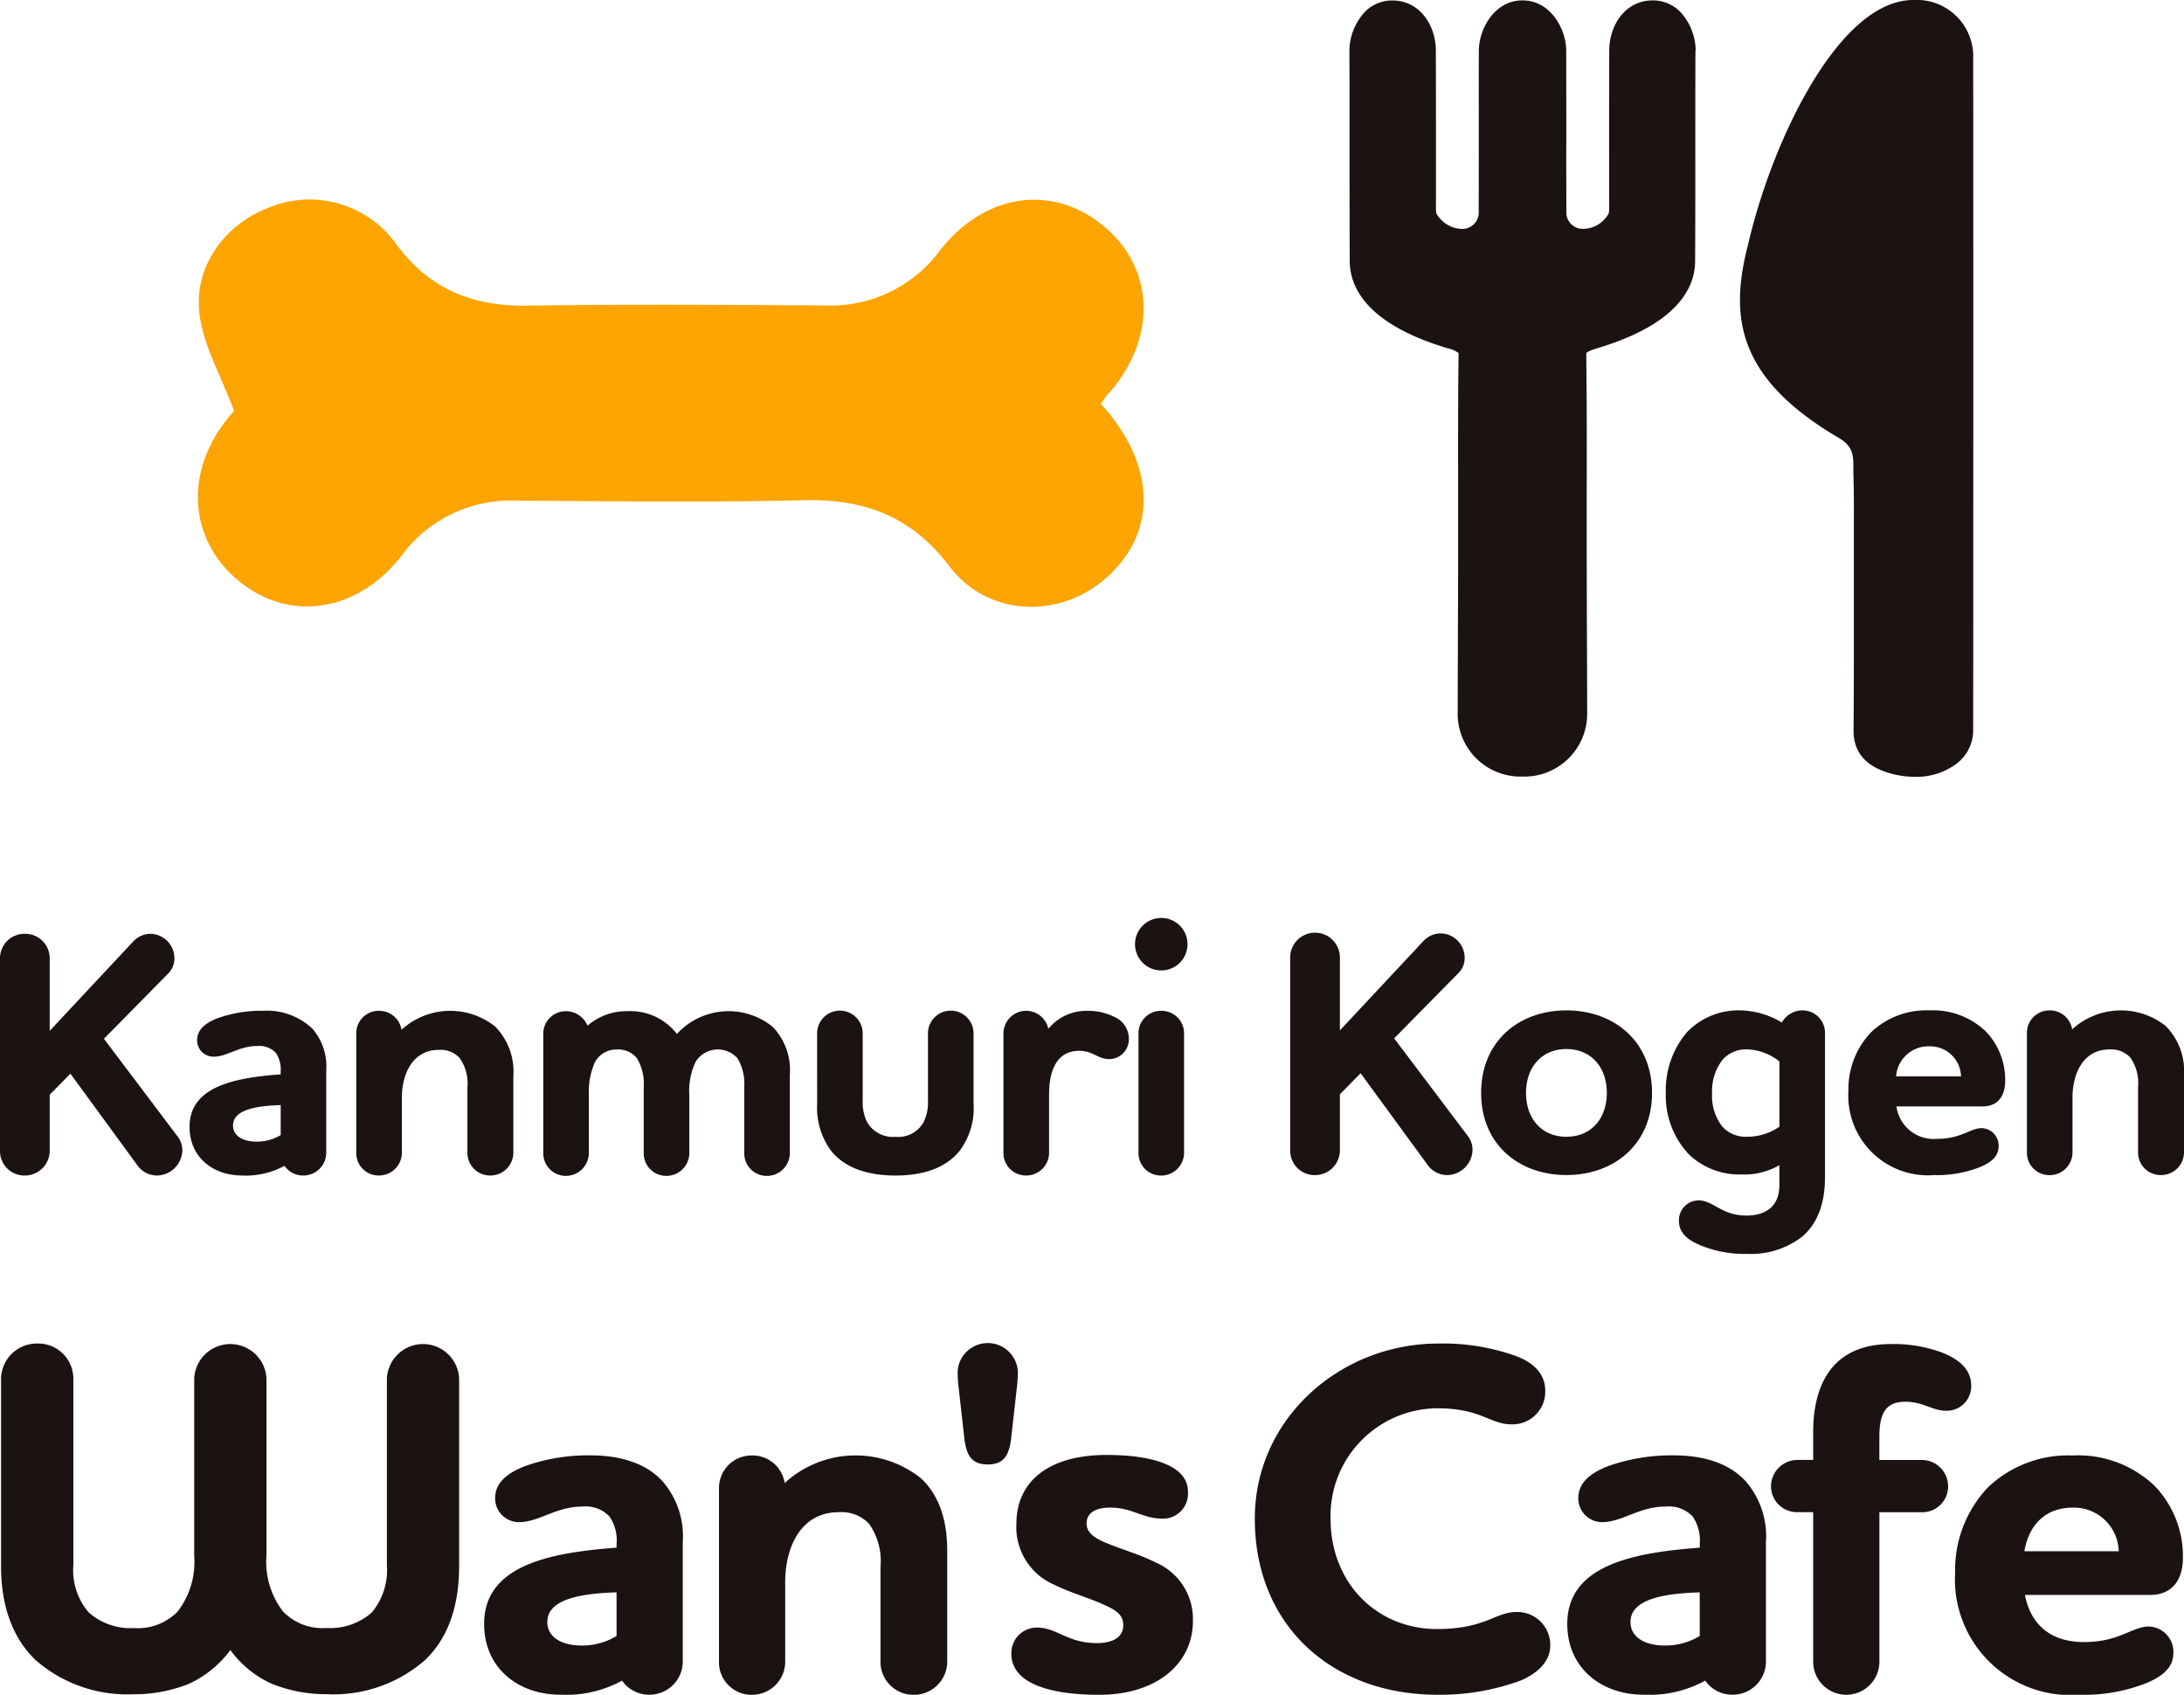 <svg xmlns="http://www.w3.org/2000/svg" width="193.326" height="150" viewBox="0 0 193.326 150"><defs><clipPath id="a"><rect width="193.326" height="150" fill="none"/></clipPath></defs><g clip-path="url(#a)"><path fill="#1a1311" d="m9.2 91.941 6.572 8.71a2 2 0 0 1 .367 1.161 2.284 2.284 0 0 1-2.231 2.231 2.14 2.14 0 0 1-1.8-.978l-5.874-8.037L4.4 96.893v5.011a2.2 2.2 0 0 1-2.2 2.139 2.16 2.16 0 0 1-2.2-2.14V84.789a2.16 2.16 0 0 1 2.2-2.138 2.16 2.16 0 0 1 2.2 2.138v6.448l7.4-7.915a2.1 2.1 0 0 1 1.529-.671 2.16 2.16 0 0 1 2.109 2.138 1.87 1.87 0 0 1-.52 1.345Zm15.645 3.148v-.249a2.6 2.6 0 0 0-.428-1.65 2 2 0 0 0-1.65-.612c-1.619 0-2.659.947-3.85.947a1.45 1.45 0 0 1-1.467-1.466c0-.948.764-1.529 1.773-1.925a11.5 11.5 0 0 1 4.034-.673 5.85 5.85 0 0 1 4.4 1.59 5.1 5.1 0 0 1 1.223 3.7v7.334a2.023 2.023 0 0 1-2.018 1.956 2 2 0 0 1-1.68-.857 7.1 7.1 0 0 1-3.759.857c-2.568 0-4.645-1.619-4.645-4.309 0-3.576 4-4.341 8.069-4.645m0 5.378v-2.657c-1.835.062-4.218.306-4.218 1.8 0 .978.947 1.436 2.079 1.436a4.04 4.04 0 0 0 2.139-.581m8.706-10.997a1.984 1.984 0 0 1 1.986 1.68 6.39 6.39 0 0 1 8.282-.3 5.68 5.68 0 0 1 1.62 4.4v6.846a2.03 2.03 0 0 1-2.048 1.948 2 2 0 0 1-2.017-1.955v-5.834a3.92 3.92 0 0 0-.7-2.627 2.32 2.32 0 0 0-1.833-.7c-2.384 0-3.272 2.231-3.272 4.248v4.921a2.02 2.02 0 0 1-2.018 1.947 1.98 1.98 0 0 1-2.017-1.955V91.422a1.983 1.983 0 0 1 2.017-1.956m16.562.031a2.08 2.08 0 0 1 1.891 1.283 5.3 5.3 0 0 1 3.546-1.283 5.2 5.2 0 0 1 4.37 2.016 6.194 6.194 0 0 1 8.465-.64 5.52 5.52 0 0 1 1.528 4.278v6.968a2.023 2.023 0 0 1-2.017 1.956 1.983 1.983 0 0 1-2.016-1.956v-5.96a4.3 4.3 0 0 0-.613-2.506 2.32 2.32 0 0 0-3.7.336 6.05 6.05 0 0 0-.551 2.964v5.165a2.023 2.023 0 0 1-2.016 1.956 1.984 1.984 0 0 1-2.018-1.956v-5.959a4.3 4.3 0 0 0-.612-2.506 2.12 2.12 0 0 0-1.772-.765 2.16 2.16 0 0 0-1.926 1.1 6.4 6.4 0 0 0-.55 2.872v5.226a2.03 2.03 0 0 1-2.017 1.987 1.99 1.99 0 0 1-2.017-1.987v-10.6a1.99 1.99 0 0 1 2.017-1.986m22.223 1.922a2.018 2.018 0 0 1 4.035 0v6.018a3.9 3.9 0 0 0 .4 1.894 2.64 2.64 0 0 0 2.506 1.284 2.56 2.56 0 0 0 2.472-1.278 3.9 3.9 0 0 0 .4-1.894v-6.024a2.018 2.018 0 0 1 4.035 0v6.265a6.25 6.25 0 0 1-1.223 4.157c-1.222 1.528-3.209 2.2-5.684 2.2-2.506 0-4.523-.7-5.715-2.2a6.47 6.47 0 0 1-1.223-4.157Zm26.402-1.375a2.09 2.09 0 0 1 1.191 1.834 1.753 1.753 0 0 1-1.741 1.859c-1.009 0-1.406-.733-2.659-.733-2.079 0-2.659 1.924-2.659 3.85v5.226a2.02 2.02 0 0 1-2.022 1.957 1.983 1.983 0 0 1-2.017-1.955V91.422a2.009 2.009 0 0 1 3.973-.367 4.37 4.37 0 0 1 3.454-1.59 5.2 5.2 0 0 1 2.475.581m1.745-6.478a2.323 2.323 0 1 1 2.323 2.323 2.32 2.32 0 0 1-2.323-2.323m2.323 5.9a1.983 1.983 0 0 1 2.017 1.956v10.666a2.02 2.02 0 0 1-2.017 1.955 1.983 1.983 0 0 1-2.017-1.955V91.422a1.984 1.984 0 0 1 2.017-1.956m20.614 2.436 6.572 8.71a2 2 0 0 1 .367 1.161 2.284 2.284 0 0 1-2.232 2.231 2.14 2.14 0 0 1-1.8-.978l-5.876-8.037-1.833 1.864v5.014a2.2 2.2 0 0 1-2.2 2.139 2.16 2.16 0 0 1-2.2-2.139V84.75a2.2 2.2 0 0 1 4.4 0v6.448l7.4-7.915a2.1 2.1 0 0 1 1.533-.671 2.16 2.16 0 0 1 2.109 2.138 1.87 1.87 0 0 1-.52 1.345Zm15.249-2.475c4.218 0 7.579 2.75 7.579 7.3S142.876 104 138.658 104s-7.549-2.719-7.549-7.273 3.332-7.3 7.549-7.3m0 11.185c2.2 0 3.577-1.619 3.577-3.88s-1.375-3.882-3.577-3.882-3.576 1.619-3.576 3.882 1.375 3.88 3.576 3.88m11.671 5.628c1.345 0 2.048 1.345 4.248 1.345 1.835 0 2.934-.885 2.934-2.72v-1.742a6.17 6.17 0 0 1-3.361.826 6.46 6.46 0 0 1-4.646-1.773 7.6 7.6 0 0 1-2.048-5.5 7.9 7.9 0 0 1 1.9-5.348 6.33 6.33 0 0 1 4.768-1.9 7.4 7.4 0 0 1 3.606 1.071 2.07 2.07 0 0 1 1.8-1.071 1.984 1.984 0 0 1 2.018 1.956v12.776c0 2.383-.673 4.155-2.049 5.317a7.44 7.44 0 0 1-4.859 1.5 10.2 10.2 0 0 1-3.821-.642c-1.5-.549-2.2-1.252-2.2-2.291a1.75 1.75 0 0 1 1.712-1.8m7.182-6.51v-5.785a4.8 4.8 0 0 0-2.812-1.07 2.82 2.82 0 0 0-2.2.887 4.53 4.53 0 0 0-.948 2.964 4.4 4.4 0 0 0 .917 2.995 2.78 2.78 0 0 0 2.139.886 5.04 5.04 0 0 0 2.9-.886m19.406 1.743c0 .826-.58 1.407-1.741 1.864a10.4 10.4 0 0 1-3.974.672 7.048 7.048 0 0 1-7.579-7.456 7.3 7.3 0 0 1 1.986-5.165 7.08 7.08 0 0 1 5.166-1.956 6.76 6.76 0 0 1 4.981 1.835 6.17 6.17 0 0 1 1.743 4.4c0 1.437-.734 2.263-1.987 2.263h-7.64a3.334 3.334 0 0 0 3.606 2.872c2.138 0 2.933-.948 3.942-.948a1.55 1.55 0 0 1 1.5 1.619m-3.331-6.2a2.73 2.73 0 0 0-2.782-2.659 2.867 2.867 0 0 0-2.964 2.659Zm7.851-5.841a1.984 1.984 0 0 1 1.986 1.68 6.39 6.39 0 0 1 8.282-.3 5.68 5.68 0 0 1 1.62 4.4v6.846a2.03 2.03 0 0 1-2.048 1.951 2 2 0 0 1-2.017-1.955v-5.837a3.92 3.92 0 0 0-.7-2.627 2.32 2.32 0 0 0-1.833-.7c-2.384 0-3.272 2.231-3.272 4.248v4.921a2.02 2.02 0 0 1-2.016 1.955 1.98 1.98 0 0 1-2.017-1.955V91.383a1.983 1.983 0 0 1 2.017-1.956M16.745 149.021a12.9 12.9 0 0 1-4.929.933 12.3 12.3 0 0 1-8.659-3.021c-1.864-1.776-3.064-4.485-3.064-8.3v-16.612a3.166 3.166 0 0 1 3.2-3.108 3.11 3.11 0 0 1 3.2 3.108v16.519a5.7 5.7 0 0 0 1.371 4.181 5.57 5.57 0 0 0 4 1.376 4.92 4.92 0 0 0 3.863-1.465 7.2 7.2 0 0 0 1.465-4.929v-15.682a3.2 3.2 0 0 1 6.394 0v15.676a7.18 7.18 0 0 0 1.466 4.929 4.85 4.85 0 0 0 3.863 1.465 5.57 5.57 0 0 0 4-1.376 5.87 5.87 0 0 0 1.333-4.174v-16.52a3.2 3.2 0 0 1 6.394 0v16.609c0 3.818-1.154 6.527-3.019 8.3a12.3 12.3 0 0 1-8.659 3.021 12.9 12.9 0 0 1-4.93-.933 9.25 9.25 0 0 1-3.641-2.975 9.56 9.56 0 0 1-3.641 2.975m37.83-12.031v-.355a3.77 3.77 0 0 0-.621-2.4 2.9 2.9 0 0 0-2.4-.889c-2.354 0-3.863 1.377-5.6 1.377a2.1 2.1 0 0 1-2.131-2.132c0-1.375 1.11-2.22 2.576-2.8a16.7 16.7 0 0 1 5.862-.977c2 0 4.662.4 6.394 2.31a7.42 7.42 0 0 1 1.776 5.372v10.658a2.94 2.94 0 0 1-2.931 2.843 2.9 2.9 0 0 1-2.442-1.244 10.3 10.3 0 0 1-5.462 1.244c-3.73 0-6.749-2.355-6.749-6.262 0-5.2 5.817-6.306 11.723-6.751m0 7.817v-3.863c-2.665.089-6.128.443-6.128 2.619 0 1.421 1.377 2.088 3.02 2.088a5.87 5.87 0 0 0 3.108-.844m11.996-15.98a2.88 2.88 0 0 1 2.886 2.442 9.285 9.285 0 0 1 12.035-.444c1.421 1.288 2.353 3.374 2.353 6.4v9.947a2.95 2.95 0 0 1-2.974 2.842 2.91 2.91 0 0 1-2.931-2.842v-8.483a5.7 5.7 0 0 0-1.021-3.819 3.37 3.37 0 0 0-2.664-1.021c-3.464 0-4.752 3.242-4.752 6.172v7.15a2.94 2.94 0 0 1-2.931 2.842 2.88 2.88 0 0 1-2.93-2.842v-15.5a2.88 2.88 0 0 1 2.93-2.842m67.235-2.756c-1.954 0-2.664-1.421-6.616-1.421a9.53 9.53 0 0 0-9.414 9.77c0 5.729 4.129 9.77 9.414 9.77 4.309 0 5.15-1.51 7.061-1.51a2.92 2.92 0 0 1 2.975 2.975c0 1.465-1.243 2.532-2.664 3.108a20.7 20.7 0 0 1-7.327 1.244c-9.237 0-16.164-6.041-16.164-15.587 0-8.836 7.55-15.5 16.253-15.5a19.2 19.2 0 0 1 6.883 1.112c1.556.577 2.576 1.6 2.576 3.064a2.894 2.894 0 0 1-2.975 2.975m16.653 10.923v-.355a3.76 3.76 0 0 0-.622-2.4 2.9 2.9 0 0 0-2.4-.889c-2.354 0-3.863 1.377-5.6 1.377a2.1 2.1 0 0 1-2.131-2.132c0-1.375 1.11-2.22 2.576-2.8a16.7 16.7 0 0 1 5.861-.977c2 0 4.662.4 6.394 2.31a7.42 7.42 0 0 1 1.777 5.372v10.658a2.94 2.94 0 0 1-2.931 2.843 2.9 2.9 0 0 1-2.442-1.244 10.3 10.3 0 0 1-5.462 1.244c-3.73 0-6.75-2.355-6.75-6.262 0-5.2 5.817-6.306 11.724-6.751m0 7.817v-3.863c-2.665.089-6.128.443-6.128 2.619 0 1.421 1.376 2.088 3.02 2.088a5.87 5.87 0 0 0 3.108-.844m19.767-15.577a2.336 2.336 0 0 1 2.22 2.31 2.276 2.276 0 0 1-2.22 2.31h-3.863v13.321a2.932 2.932 0 0 1-5.861 0v-13.326h-1.466a2.285 2.285 0 0 1-2.265-2.31 2.343 2.343 0 0 1 2.265-2.31h1.466v-2.485c0-3.863 1.465-7.772 6.883-7.772a12.3 12.3 0 0 1 4.529.755c1.555.621 2.576 1.51 2.576 2.93a2.17 2.17 0 0 1-2.22 2.221c-1.2 0-2.043-.8-3.6-.8-1.687 0-2.309.933-2.309 3.108v2.048Zm22.159 17.093c0 1.2-.843 2.042-2.531 2.708a15 15 0 0 1-5.772.978 10.243 10.243 0 0 1-11.014-10.836 10.6 10.6 0 0 1 2.886-7.5 10.28 10.28 0 0 1 7.506-2.842 9.82 9.82 0 0 1 7.238 2.659 8.97 8.97 0 0 1 2.532 6.394c0 2.088-1.066 3.287-2.886 3.287h-11.1c.533 2.709 2.354 4.174 5.241 4.174 3.108 0 4.263-1.377 5.728-1.377a2.25 2.25 0 0 1 2.175 2.355m-4.84-9.015a3.964 3.964 0 0 0-4.042-3.863c-2.442 0-3.907 1.51-4.308 3.863ZM85.348 127.174l-.533-4.751c-.045-.578-.045-.888-.045-1.067a2.671 2.671 0 0 1 5.329 0c0 .178 0 .489-.044 1.067l-.534 4.751c-.176 1.6-.621 2.442-2.087 2.442s-1.909-.844-2.087-2.442m17.586 7.238c-1.821 0-2.665-.976-4.663-.976-1.2 0-2.087.4-2.087 1.42 0 .888.887 1.376 1.909 1.776 1.42.579 2.753.933 4.174 1.643a5.45 5.45 0 0 1 3.331 5.2c0 3.73-3.153 6.528-8.3 6.528-4.085 0-7.772-.888-7.772-3.641a2.257 2.257 0 0 1 2.266-2.309c1.776 0 2.708 1.375 5.284 1.375 1.466 0 2.355-.533 2.355-1.6 0-.976-.755-1.376-1.865-1.865-1.288-.578-2.886-1.021-4.308-1.732a5.54 5.54 0 0 1-3.286-5.373c0-3.73 2.842-6.083 7.993-6.083 3.908 0 7.193.888 7.193 3.242a2.22 2.22 0 0 1-2.219 2.4M174.664 5.264A5.005 5.005 0 0 0 169.367 0c-6.636 0-12.536 12.612-14.6 21.532-1.701 6.468-1.031 11.846 7.813 17.116 1.485.813 1.484 1.587 1.48 2.991v.192c.051 1.91.048 2.862.042 4.261v6.2c0 4.124.008 8.25-.025 12.375-.015 1.964 1.153 3.256 3.469 3.839a8 8 0 0 0 1.967.249 5.93 5.93 0 0 0 3.651-1.14 3.71 3.71 0 0 0 1.5-2.957c.012-9.379.016-54.852 0-59.394m-24.563-.784a5.13 5.13 0 0 0-1.362-3.427 3.37 3.37 0 0 0-2.437-1.018c-2.49 0-3.843 2.267-3.853 4.4-.014 3.386-.012 6.156-.011 9.167v4.5a4.4 4.4 0 0 1-.028.761 2.58 2.58 0 0 1-2.3 1.391 1.446 1.446 0 0 1-1.455-1.315q-.012-3.081-.008-6.159v-3.3c0-1.614 0-3.036-.008-5.027-.011-1.851-1.361-4.415-3.866-4.419s-3.854 2.569-3.866 4.419c-.011 2.04-.009 3.48-.006 5.144v3.969q0 2.689-.009 5.377a1.446 1.446 0 0 1-1.454 1.315h-.053a2.66 2.66 0 0 1-2.247-1.388 4.4 4.4 0 0 1-.027-.763v-4.72c0-2.925 0-5.642-.012-8.945-.009-2.132-1.363-4.4-3.852-4.4a3.37 3.37 0 0 0-2.435 1.017 5.14 5.14 0 0 0-1.364 3.428c.015 3.207.014 6.117.013 9.018 0 3.1 0 6.182.016 9.605.012 2.34 1.524 5.575 8.65 7.711a2.5 2.5 0 0 1 .975.416.5.5 0 0 1 .01.129c-.053 4.119-.046 8.306-.04 12.351v4.2c0 3.037-.012 6.482-.023 9.449-.008 2.292-.015 4.3-.015 5.612a5.56 5.56 0 0 0 5.619 5.755h.222a5.56 5.56 0 0 0 5.619-5.755c0-1.314-.007-3.321-.015-5.612-.012-2.967-.023-6.412-.024-9.449v-4.028c.007-4.1.013-8.347-.04-12.524a1 1 0 0 1 .006-.12c.023-.029.187-.189.979-.427 7.127-2.136 8.638-5.371 8.651-7.709.019-3.449.017-6.554.015-9.671 0-2.879 0-5.77.013-8.954"/><path fill="#fca400" d="M97.441 35.723c4.783 5.3 5.036 11.076.8 15.135-4.136 3.962-10.7 3.869-14.207-.745-3.378-4.442-7.548-5.969-12.911-5.839-8.437.2-16.884.087-25.326.039a12.03 12.03 0 0 0-10.241 4.851c-3.921 5.087-10.038 5.951-14.521 2.172s-4.7-9.942-.534-14.718c.238-.273.482-.541.22-.248-1.165-3.122-2.709-5.762-3.062-8.553-.535-4.235 2.242-7.945 6.13-9.44a9.435 9.435 0 0 1 11.14 3.031c2.979 4.17 6.859 5.726 11.835 5.645 8.721-.141 17.447-.068 26.171-.021a12.04 12.04 0 0 0 10.246-4.831c3.963-5.117 9.99-5.955 14.522-2.184 4.569 3.8 4.71 10.055.342 14.908-.181.2-.33.434-.6.8"/></g></svg>